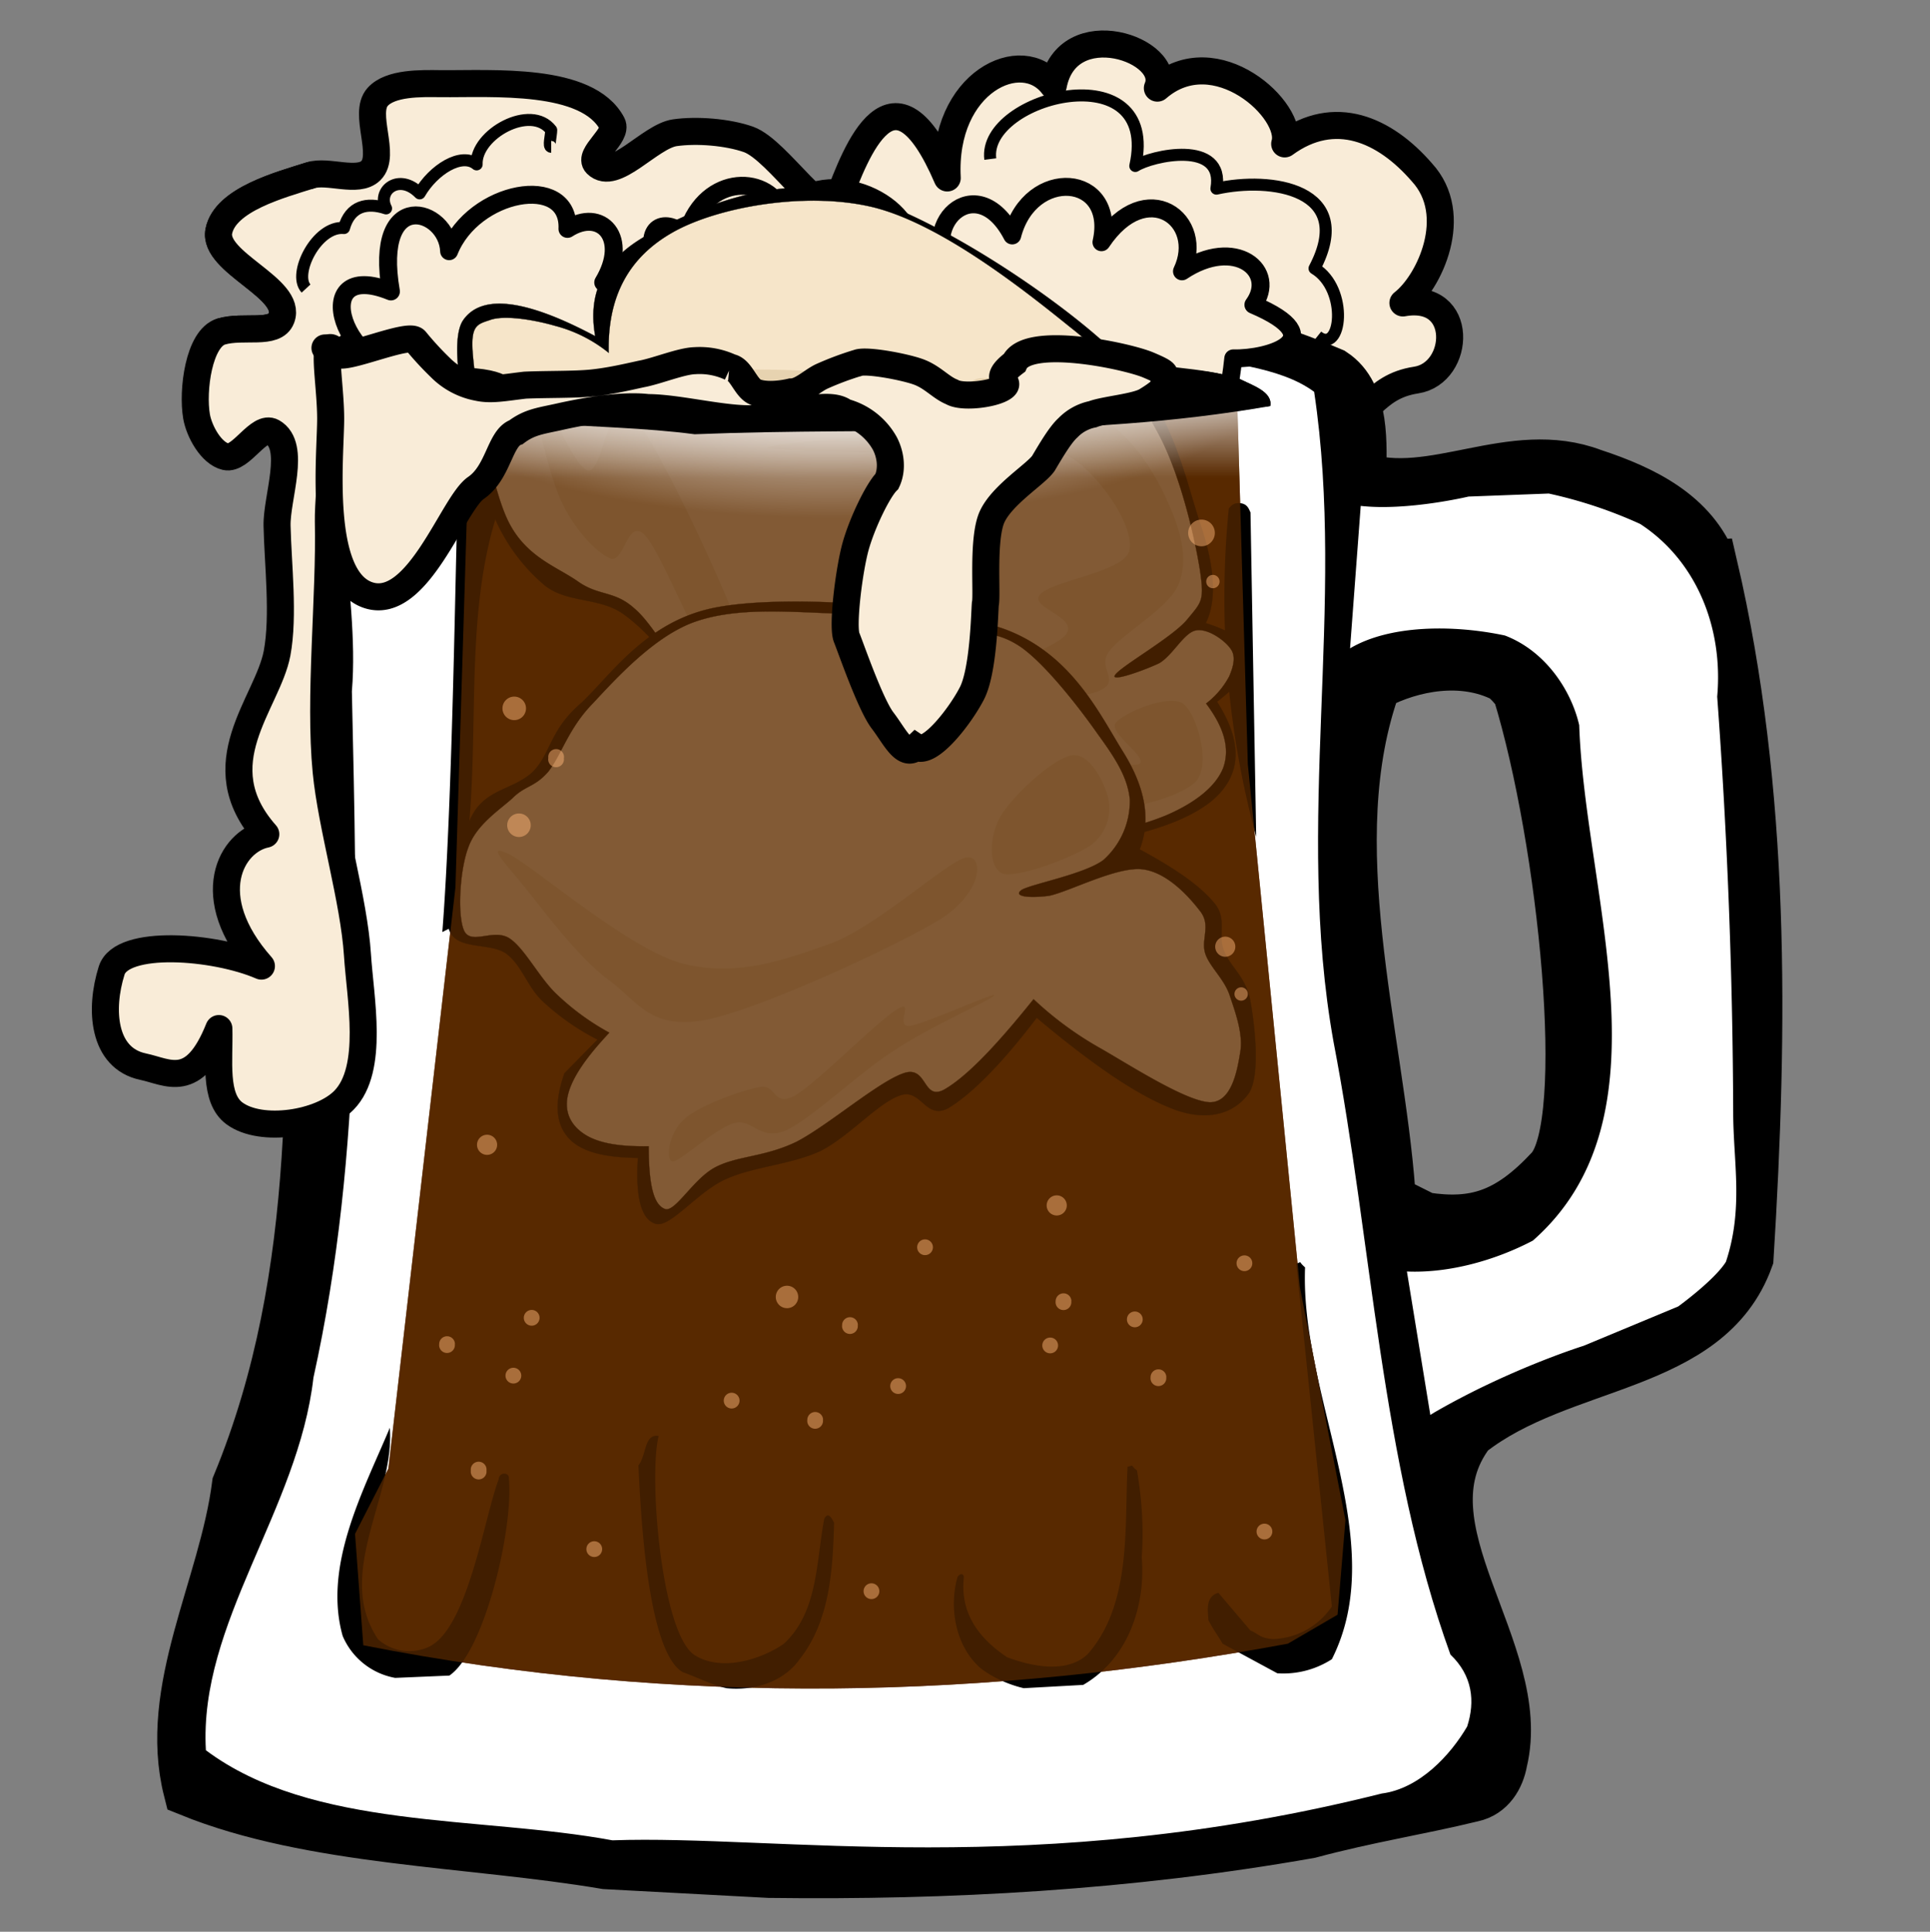 <svg xmlns:xlink="http://www.w3.org/1999/xlink" xmlns="http://www.w3.org/2000/svg" viewBox="0 0 15.917 15.934" version="1.0"><rect x="0" y="0" width="15.917" height="15.934" fill="#808080" stroke="none"/><defs><linearGradient id="a"><stop offset="0" stop-color="#fff"/><stop offset="1" stop-color="#fff" stop-opacity="0"/></linearGradient><linearGradient id="b" y2="2.95" xlink:href="#a" gradientUnits="userSpaceOnUse" x2="6.958" gradientTransform="translate(0 .99)" y1="2.024" x1="6.958"/><radialGradient id="c" xlink:href="#a" gradientUnits="userSpaceOnUse" cy="-2.2" cx="6.853" gradientTransform="matrix(1 0 0 .341 0 3.752)" r="3.727"/></defs><path d="M1.824 2.735c.184-.055.443.032.497-.11.095-.248-.568-.459-.516-.719.053-.26.503-.38.756-.46.142-.046.39.067.497-.038.131-.128-.066-.47.056-.608.105-.118.357-.112.516-.11.437.004 1.215-.055 1.419.331.05.095-.205.257-.13.332.149.147.44-.228.646-.258.18-.026.435-.006.608.055.251.09.643.747.737.498.149-.394.455-1.222.902-.18-.042-.793.62-1.104.874-.76.113-.602.994-.297.859.019.479-.416 1.132.187 1.05.46.412-.301.824-.12 1.131.234.325.353.061.911-.156 1.078.513-.093.477.58.109.636-.369.056-.382.338-.663.327-.297-.013-.446-.36-.734-.432-.312-.078-.752-.02-1.069-.074-.44-.073-.994-.334-1.437-.387-.38-.044-.89.025-1.272.037-.31.01-.722.055-1.031.037-.185-.01-.535-.092-.609-.092s-.75.086-1.068.147c-.269.052-.655.073-.885.222-.165.107-1.271-.13-1.087-.185z" stroke-linejoin="round" fill-rule="evenodd" stroke="#000" stroke-width=".223" fill="#f9ecd8"/><path d="M14.11 4.671c-.154-.412-.556-.613-.98-.752-.66-.25-1.314.23-1.916.03 0-.272.036-.688-.23-.862-1.902-.811-4.115-.637-6.11-.54-.708.08-1.522.125-2.064.48l-.149.722c-.012 0-.148 2.065-.076 3.082-.02 1.828.11 3.655-.617 5.419-.11.85-.61 1.688-.401 2.514 1.01.41 2.31.41 3.43.599l1.346.072c1.481.019 2.966-.063 4.455-.326.485-.13.898-.192 1.345-.301.137-.03.211-.152.234-.282.217-.904-.872-1.922-.264-2.717.763-.602 1.964-.519 2.294-1.434.118-1.909.137-3.844-.296-5.704zm-1.315 4.985c-.35.376-.63.462-1.048.398l-.25-.125s-.022-.032-.044-.092c-.096-1.306-.59-2.894-.117-4.196.309-.164.731-.24 1.073-.065.046.038.07.065.12.127.38 1.239.615 3.576.266 3.953z"/><path d="M14.11 4.671c-.154-.412-.556-.613-.98-.752-.66-.25-1.314.23-1.916.03 0-.272.036-.688-.23-.862-1.902-.811-4.115-.637-6.11-.54-.708.08-1.522.125-2.064.48l-.149.722c-.012 0-.148 2.065-.076 3.082-.02 1.828.11 3.655-.617 5.419-.11.85-.61 1.688-.401 2.514 1.01.41 2.31.41 3.43.599l1.346.072c1.481.019 2.966-.063 4.455-.326.485-.13.898-.192 1.345-.301.137-.03.211-.152.234-.282.217-.904-.872-1.922-.264-2.717.763-.602 1.964-.519 2.294-1.434.118-1.909.137-3.844-.296-5.704zm-1.315 4.985c-.35.376-.63.462-1.048.398l-.25-.125s-.022-.032-.044-.092c-.096-1.306-.59-2.894-.117-4.196.309-.164.731-.24 1.073-.065.046.038.07.065.12.127.38 1.239.615 3.576.266 3.953z" stroke="#000" stroke-width=".44" fill="none"/><path d="M5.05 15.18c1.358-.049 3.48.333 6.345-.386.312-.04.567-.317.705-.553.067-.208.044-.42-.138-.593-.576-1.594-.648-3.414-.964-5.053-.325-1.81.105-3.595-.16-5.363-.288-.213-.754-.238-1.148-.317-1.064-.163-2.096-.136-3.13-.194-1.069-.049-2.126.057-3.167.242-.155.038-.275.08-.354.147-.404.81-.065 1.73-.137 2.593.042 1.908.098 3.783-.317 5.661-.125 1.092-.947 2.023-.887 3.073.88.658 2.252.539 3.353.743z" fill="#fff"/><path d="M3.482 3.085c-.658.037-.968-.97-.258-.681-.15-.868.466-.689.48-.332.2-.502.996-.65.976-.184.276-.178.516.073.295.442.295-.13.387.11.35.276-.037.166.148.11.184.221.037.11-.479.461-.276.332s.46.084.276-.387c-.165-.424-.157-.435-.092-.608-.133-.328.11-.369.24-.203.129-.516.656-.536.792-.22.403-.44 1.124-.02 1.05.312.424-.073.314.369.277.535-.037.166-.441.116-.46.276-.014.109.22.387.257.258.037-.129.368-.736.295-.83-.332-.423.184-.92.48-.35.147-.57.865-.515.736.056.369-.553.866-.184.664.24.442-.295.792 0 .589.276.666.284.129.449-.166.442-.028.256-.041.235-.073.332-.021.063-.037.166-.092.203-.887.584-2.477.08-3.538.073-.68-.003-1.612.11-2.267-.073-.238-.067-.472-.42-.719-.406z" stroke-linejoin="round" fill-rule="evenodd" stroke="#000" stroke-linecap="round" stroke-width=".148" fill="#f9ecd8"/><path d="M5.729 3.582c1.568-.064 3.155.047 4.747-.233.021-.118-.147-.17-.254-.224-.333-.106-.671-.082-.985-.173-.711-.016-1.36-.091-2.048 0l1.384.135s.898-.069.898.111-3.742.298-5.14.06c-.07-.042-.093-.065-.096-.106l1.174-.125c-.463-.144-1.243-.034-1.833.016-.14.026-.244.026-.31.11-.008.014-.008.045 0 .078.758.332 1.632.242 2.463.351z"/><path d="M11.832 11.649c.623-.36 1.228-.548 1.228-.548l.781-.325s.298-.216.393-.368c.147-.443.06-.827.06-1.232a49.204 49.204 0 00-.132-3.43c.051-.565-.169-1.12-.635-1.424a3.733 3.733 0 00-.754-.251l-.662.025s-.504.12-.889.077l-.088 1.175c.327-.194.85-.197 1.277-.106.338.129.549.457.613.74.047 1.4.775 3.232-.382 4.251-.31.163-.692.27-1.039.255l.193 1.183.036-.022z" fill="#fff"/><path d="M10.621 13.558l.41-.239.065-.779-.375-1.919-.43-4.317-.09-3.07c-1.429-.314-4.405-.459-6.319.014V3.23l-.126 4.09-.553 4.794-.275.538.068.919c2.609.514 5.185.44 7.625-.013z" fill="#582900"/><path d="M5.99 13.925c.236.024.475-.055.605-.239.254-.322.273-.755.284-1.125-.011-.021-.048-.106-.082-.03-.067.353-.05.767-.333 1.028-.183.127-.513.234-.736.093-.275-.18-.38-1.478-.296-1.807-.12-.022-.099.157-.167.243.018.349.068 1.534.366 1.705.131.047.24.105.36.132zM8.443 13.925l.49-.027c.367-.212.517-.647.483-1.056.018-.241 0-.484-.039-.713-.067-.053-.015-.042-.078-.031-.026.506.034 1.137-.331 1.549-.158.146-.42.113-.662.023-.265-.178-.386-.39-.357-.663-.005-.03-.03-.03-.052 0-.072.25-.019.571.19.753.103.08.238.138.356.165zM3.26 13.84l.446-.019c.293-.199.533-1.228.49-1.636 0-.037-.079-.048-.084.019-.118.311-.257 1.247-.584 1.384a.388.388 0 01-.41-.066c-.364-.544.141-1.178.097-1.745-.213.51-.553 1.133-.389 1.717a.582.582 0 00.433.346zM10.534 13.802a.737.737 0 00.45-.116c.491-.973-.263-2.156-.221-3.232-.065-.057-.017-.046-.073-.031l.294 2.828a.608.608 0 01-.486.269c-.111-.007-.123-.048-.185-.07l-.265-.312c-.108.031-.087.145-.082.226.045.087.082.131.117.194l.451.244zM3.705 7.66c.368-1.145.023-2.438.44-3.553 0-.022-.003-.049-.034-.064-.148 0-.33.083-.34.261-.013.177-.036 2.27-.123 3.384l.057-.029zM10.36 6.902l-.047-2.675c-.013-.027-.025-.073-.09-.077-.035 0-.057.004-.089.045a7.514 7.514 0 00.226 2.707zM6.68 6.38c.046-.485.067-1.753-.293-2.118-.128-.086-.326-.067-.49-.003-.236.155-.289 2.057-.265 2.353 0 .049.07.045.097 0 .048-.277.033-2.119.34-2.225.157 0 .3.122.382.24.108.266.024.505.143.721.014.128-.006.813-.022.93l.107.102zM8.007 5.533l.254-1.024c.169-.18.432-.073.652-.053L8.667 4.2l-.224-.024c-.147.05-.35.128-.39.291-.035.174-.127.812-.074.964l.028.102z"/><g clip-rule="evenodd" fill-rule="evenodd"><path d="M5.69 5.722c-.159-.282-.335-.499-.538-.649-.202-.154-.483-.091-.672-.255a1.52 1.52 0 01-.47-.744c-.115-.368-.338-1.218-.19-1.433.15-.216.509-.177 1.089.132-.065-.366.074-.636.431-.835.359-.201 1.037-.51 1.685-.345.648.165 1.677.844 2.162 1.307.48.45.581 1.03.708 1.408.127.373.14.649.049.832.22.069.341.156.357.266.018.107-.073.236-.264.382.219.343.202.612-.046.82-.252.202-.72.335-1.435.4-.131-.195-.334-.364-.625-.523-.293-.163-.824-.341-1.11-.426-.289-.086-.411-.047-.601-.097a2.202 2.202 0 01-.53-.24z" stroke-miterlimit="10" stroke="#000" stroke-width=".002"/><path d="M5.02 2.91a1.17 1.17 0 00-.44-.222c-.172-.05-.425-.093-.543-.047-.111.036-.162.048-.134.321.027.28.133 1.011.284 1.328.147.307.407.383.586.511.169.116.296.071.458.217.171.143.347.512.541.66.188.134.357.138.59.197.233.056.502.06.801.161.299.096.725.28.97.438.24.15.396.31.466.477.434-.048.765-.122 1.017-.225.251-.108.415-.244.473-.395.055-.157.008-.328-.142-.528a.69.69 0 00.19-.223c.034-.078.057-.164.015-.224-.044-.069-.19-.176-.289-.156-.098.017-.19.204-.302.27-.117.056-.401.159-.366.1.039-.069.476-.313.596-.46.12-.145.142-.154.106-.402-.041-.262-.159-.782-.338-1.12-.182-.338-.34-.582-.736-.892-.402-.325-1.076-.854-1.627-.988-.553-.132-1.28 0-1.647.208-.362.205-.54.527-.529.994z" stroke-miterlimit="10" stroke="#000" stroke-width=".002" fill="#f6e5c9"/><path d="M5.853 5.4c-.145-.162-.405-.857-.54-.991-.141-.134-.162.239-.28.198-.121-.053-.304-.247-.416-.498-.111-.26-.27-.98-.233-1.018.04-.037.311.724.458.788.14.047.162-.689.382-.449.218.247.818 1.564.927 1.904.106.32-.161.223-.298.065zM8.088 3.12c.187-.018.761.167 1.026.343.255.173.42.458.522.69.1.222.167.456.086.664-.081.201-.459.401-.573.554-.118.15.137.257-.127.343-.268.074-1.41.213-1.454.136-.042-.083 1.035-.441 1.206-.598.16-.155-.287-.234-.2-.343.088-.12.69-.185.739-.364.045-.193-.216-.578-.437-.742-.22-.164-.727-.128-.86-.236-.133-.12-.111-.43.072-.448zM9.759 5.805c.108.08.23.478.11.635-.126.14-.572.246-.831.244-.257-.005-.615-.18-.68-.257-.06-.086.127-.19.305-.211.174-.02.639.122.73.087.086-.05-.252-.256-.193-.339.063-.085.44-.243.559-.16zM6.659 3.062c-.249-.026-1.137-.014-1.078.015.07.027 1.273.137 1.46.14.175-.007-.137-.136-.382-.155zM7.272 3.605c-.228-.012-1 .065-.942.092.068.017 1.156.051 1.32.037.154-.016-.161-.128-.378-.129z" fill="#e7d3b0"/><path d="M7.949 4.234c-.174.015-.903.285-.891.334.02.033.842-.028.994-.085.15-.064.061-.262-.103-.249z" fill="#e7d3b0"/></g><g clip-rule="evenodd" fill-rule="evenodd"><path d="M7.016 8.78c.182-.025.455-.104.838-.258.381-.155.853-.372 1.435-.66l.208.015c-.439.243-.853.455-1.273.643-.42.186-.823.335-1.224.462l.016-.203z" fill="#ffc080"/><path d="M4.655 8.853l.273-.278a1.987 1.987 0 01-.451-.315c-.129-.121-.17-.293-.299-.392-.138-.101-.427-.022-.477-.21-.047-.195.078-.724.197-.94.118-.213.341-.205.498-.353.151-.156.136-.342.396-.565.25-.234.543-.687 1.127-.792.585-.107 1.797-.018 2.362.18.558.205.788.704.982 1.015.188.302.228.567.136.803.291.157.495.298.613.44.114.135.028.258.081.392.05.137.177.21.218.413.035.193.086.611-.01.764-.106.151-.305.241-.596.144-.299-.107-.674-.36-1.155-.764-.3.394-.543.633-.729.745-.188.102-.223-.165-.396-.105-.184.061-.418.337-.659.459-.249.114-.545.127-.776.23-.232.101-.454.396-.576.372-.122-.028-.175-.212-.153-.545-.287-.004-.475-.052-.578-.171-.101-.118-.111-.291-.028-.527z" stroke-miterlimit="10" stroke="#000" stroke-width=".002"/><path d="M5.025 8.518a2.036 2.036 0 01-.432-.315c-.142-.132-.262-.374-.387-.46-.133-.092-.32.059-.379-.067-.057-.13-.035-.504.036-.688.065-.183.249-.302.361-.402.107-.108.183-.09.297-.22.11-.14.167-.36.37-.566.195-.21.492-.534.81-.66.319-.123.715-.099 1.074-.084.35.01.749.08 1.029.132.273.045.411.008.621.153.206.148.481.503.632.719.152.208.244.36.261.535a.654.654 0 01-.217.498c-.155.118-.601.2-.676.248-.072.052.053.07.226.048.164-.033.555-.241.767-.219.208.022.394.232.486.354.083.116-.002.228.037.344.035.105.151.203.198.335.045.136.117.324.089.479-.024.147-.07.414-.252.41-.196-.009-.649-.3-.892-.44a2.82 2.82 0 01-.56-.41c-.316.394-.556.642-.738.746-.179.095-.136-.205-.335-.135-.21.072-.623.431-.882.565-.265.128-.488.115-.669.21-.18.093-.328.37-.414.345-.096-.033-.136-.2-.136-.518-.242.004-.411-.025-.523-.095-.118-.074-.175-.185-.144-.325.033-.143.147-.309.342-.517z" stroke-miterlimit="10" stroke="#000" stroke-width=".002" fill="#f6e5c9"/><path d="M4.331 7.323c.14.171.44.58.694.764.245.182.337.407.794.326.461-.094 1.571-.606 1.939-.832.356-.229.356-.54.206-.507-.154.033-.718.558-1.108.707-.402.142-.797.284-1.245.162-.447-.132-1.201-.79-1.414-.898-.21-.102-.011.095.134.278zM5.648 9.227c.114-.105.46-.232.613-.26.147-.031.107.171.298.068.188-.112.676-.611.838-.709.157-.097-.027.153.109.135.136-.02.711-.286.694-.249-.026.035-.534.258-.821.45-.291.184-.674.556-.893.66-.225.096-.277-.1-.433-.058-.158.046-.44.315-.505.316-.068-.01-.025-.254.1-.353zM8.254 6.73c.099-.168.427-.472.585-.5.148-.021.264.216.299.345a.383.383 0 01-.135.392c-.153.107-.602.275-.731.24-.123-.046-.118-.312-.018-.477z" fill="#e7d3b0"/></g><path d="M10.621 13.558l.41-.239.065-.779-.375-1.919-.43-4.317-.09-3.07c-1.429.129-4.432.245-6.319.014V3.23l-.126 4.09-.553 4.794-.275.538.068.919c2.609.514 5.185.44 7.625-.013z" fill-opacity=".737" fill="#582900"/><path d="M10.019 4.396a.11.11 0 11-.22 0 .11.11 0 11.22 0z" fill="#ffb879" fill-opacity=".487"/><path d="M3.518 3.23l1.954.234H7.74l2.672-.17.273.991-1.576.208-4.457-.052-1.42-.3.287-.911z" fill-rule="evenodd" fill="url(#b)"/><path d="M3.518 3.23l1.954.234H7.74l2.672-.17.273.991-1.576.208-4.457-.052-1.42-.3.287-.911z" fill-rule="evenodd" fill="url(#c)"/><path d="M5.729 3.582c1.568-.064 3.155.047 4.747-.233.021-.118-.147-.17-.254-.224-.333-.106-.751-.107-.751.073s-3.742.298-5.14.06c-.07-.042-.093-.065-.096-.106 0 0-.069-.159-.66-.11-.14.027-.243.027-.31.11-.007.014-.007.046 0 .08.759.331 1.633.241 2.464.35z"/><path d="M8.835 10.733a.065.065 0 11-.129 0 .065.065 0 11.13 0zM9.618 11.36a.065.065 0 11-.129 0 .065.065 0 11.13 0zM7.472 11.433a.065.065 0 11-.13 0 .065.065 0 11.13 0zM4.45 10.87a.065.065 0 11-.13 0 .065.065 0 11.13 0zM6.099 11.553a.065.065 0 11-.13 0 .065.065 0 11.13 0zM4.966 12.778a.065.065 0 11-.13 0 .065.065 0 11.13 0zM4.377 6.807a.097.097 0 11-.194 0 .097.097 0 11.194 0zM4.65 6.252a.065.065 0 11-.128 0 .065.065 0 11.129 0zM4.338 5.843a.097.097 0 11-.194 0 .097.097 0 11.194 0zM10.188 7.809a.083.083 0 11-.166 0 .083.083 0 11.166 0zM6.583 10.698a.092.092 0 11-.185 0 .092.092 0 11.185 0zM7.074 10.93a.065.065 0 11-.129 0 .065.065 0 11.13 0zM6.787 11.712a.065.065 0 11-.129 0 .065.065 0 11.13 0zM3.751 11.087a.065.065 0 11-.129 0 .065.065 0 11.13 0zM4.299 11.347a.065.065 0 11-.13 0 .065.065 0 11.13 0zM4.012 12.13a.065.065 0 11-.129 0 .065.065 0 11.129 0zM9.424 10.883a.065.065 0 11-.13 0 .065.065 0 11.13 0zM8.726 11.098a.065.065 0 11-.13 0 .065.065 0 11.13 0zM10.493 12.633a.065.065 0 11-.13 0 .065.065 0 11.13 0zM7.252 13.125a.065.065 0 11-.13 0 .065.065 0 11.13 0zM8.798 9.943a.083.083 0 11-.166 0 .083.083 0 11.166 0zM7.694 10.288a.065.065 0 11-.13 0 .065.065 0 11.13 0zM10.328 10.42a.065.065 0 11-.13 0 .065.065 0 11.13 0zM4.1 9.443a.083.083 0 11-.166 0 .083.083 0 11.166 0zM10.291 8.199a.055.055 0 11-.11 0 .055.055 0 11.11 0zM10.058 4.797a.055.055 0 11-.11 0 .055.055 0 11.11 0zM8.885 3.086a.045.045 0 11-.09 0 .045.045 0 11.09 0zM4.751 3.196a.065.065 0 11-.129 0 .065.065 0 11.13 0z" fill="#ffb879" fill-opacity=".487"/><path d="M2.68 2.87c.138.15.023 1.193.028 1.431.014.62-.078 1.448-.018 2.064.044.452.229 1.06.258 1.511.023.36.14.94-.11 1.198-.19.196-.684.272-.904.11-.172-.126-.122-.438-.129-.7-.206.515-.42.357-.626.314-.33-.07-.36-.47-.258-.793.083-.262.85-.203 1.235-.036-.508-.574-.248-1.03.036-1.088-.513-.58.014-1.078.093-1.492.058-.31.007-.736 0-1.05-.006-.233.164-.659-.037-.775-.114-.065-.26.233-.387.203-.12-.028-.219-.21-.24-.332-.037-.215.019-.645.203-.7.184-.055.443.032.497-.11.095-.248-.568-.459-.516-.719.053-.26.503-.38.756-.46" stroke-linejoin="round" fill-rule="evenodd" stroke="#000" stroke-linecap="round" stroke-width=".223" fill="#f9ecd8"/><path d="M2.727 3.454c0 .306-.11 1.32.313 1.456.406.13.696-.756.885-.885.188-.129.196-.413.331-.46.115-.087.206-.093.369-.13.163-.036.49-.1.718-.073.231.001.567.086.811.092s.665-.169.811-.055a.54.54 0 01.332.258c.051.097.063.219.018.313-.074.074-.203.339-.258.534-.055.196-.113.665-.074.756.037.092.195.55.295.682.1.13.18.313.277.22.11.074.365-.257.46-.442.096-.184.105-.66.111-.737.018-.073-.026-.536.055-.718.082-.183.363-.354.424-.443.055-.092.137-.235.203-.294a.39.39 0 01.203-.111c.096-.038.355-.058.442-.11.087-.053.19-.124.147-.166-.002-.061.05-.054-.129-.13s-1-.25-1.105-.018c-.203.154-.013.147-.092.203-.08.056-.34.088-.424.037-.092-.037-.16-.124-.277-.166-.116-.042-.426-.1-.497-.074a2.483 2.483 0 00-.295.11c-.083.037-.17.13-.258.13-.085.02-.214.033-.295 0-.08-.034-.116-.187-.203-.203a.606.606 0 00-.294-.055c-.114.003-.315.087-.443.11-.127.028-.261.059-.405.074-.144.015-.386.01-.553.018-.166.019-.278.043-.387.019a.587.587 0 01-.313-.166 2.55 2.55 0 01-.203-.221c-.055-.07-.6.172-.645.11-.147-.202-.055.228-.055.535z" fill-rule="evenodd" stroke="#000" stroke-width=".223" fill="#f9ecd8"/><path d="M8.167 1.312c-.066-.518 1.404-.885 1.196.057.132-.085.741-.222.669.187.448-.1 1.155.001.809.658.284.17.224.72.024.56M2.524 2.38c-.112-.121.09-.52.313-.499.051-.183.191-.214.347-.162-.078-.15.11-.295.277-.124.112-.194.346-.343.47-.239-.01-.25.448-.502.615-.283 0 .044-.026.138 0 .138" stroke-linejoin="round" stroke="#000" stroke-width=".099" fill="none"/></svg>